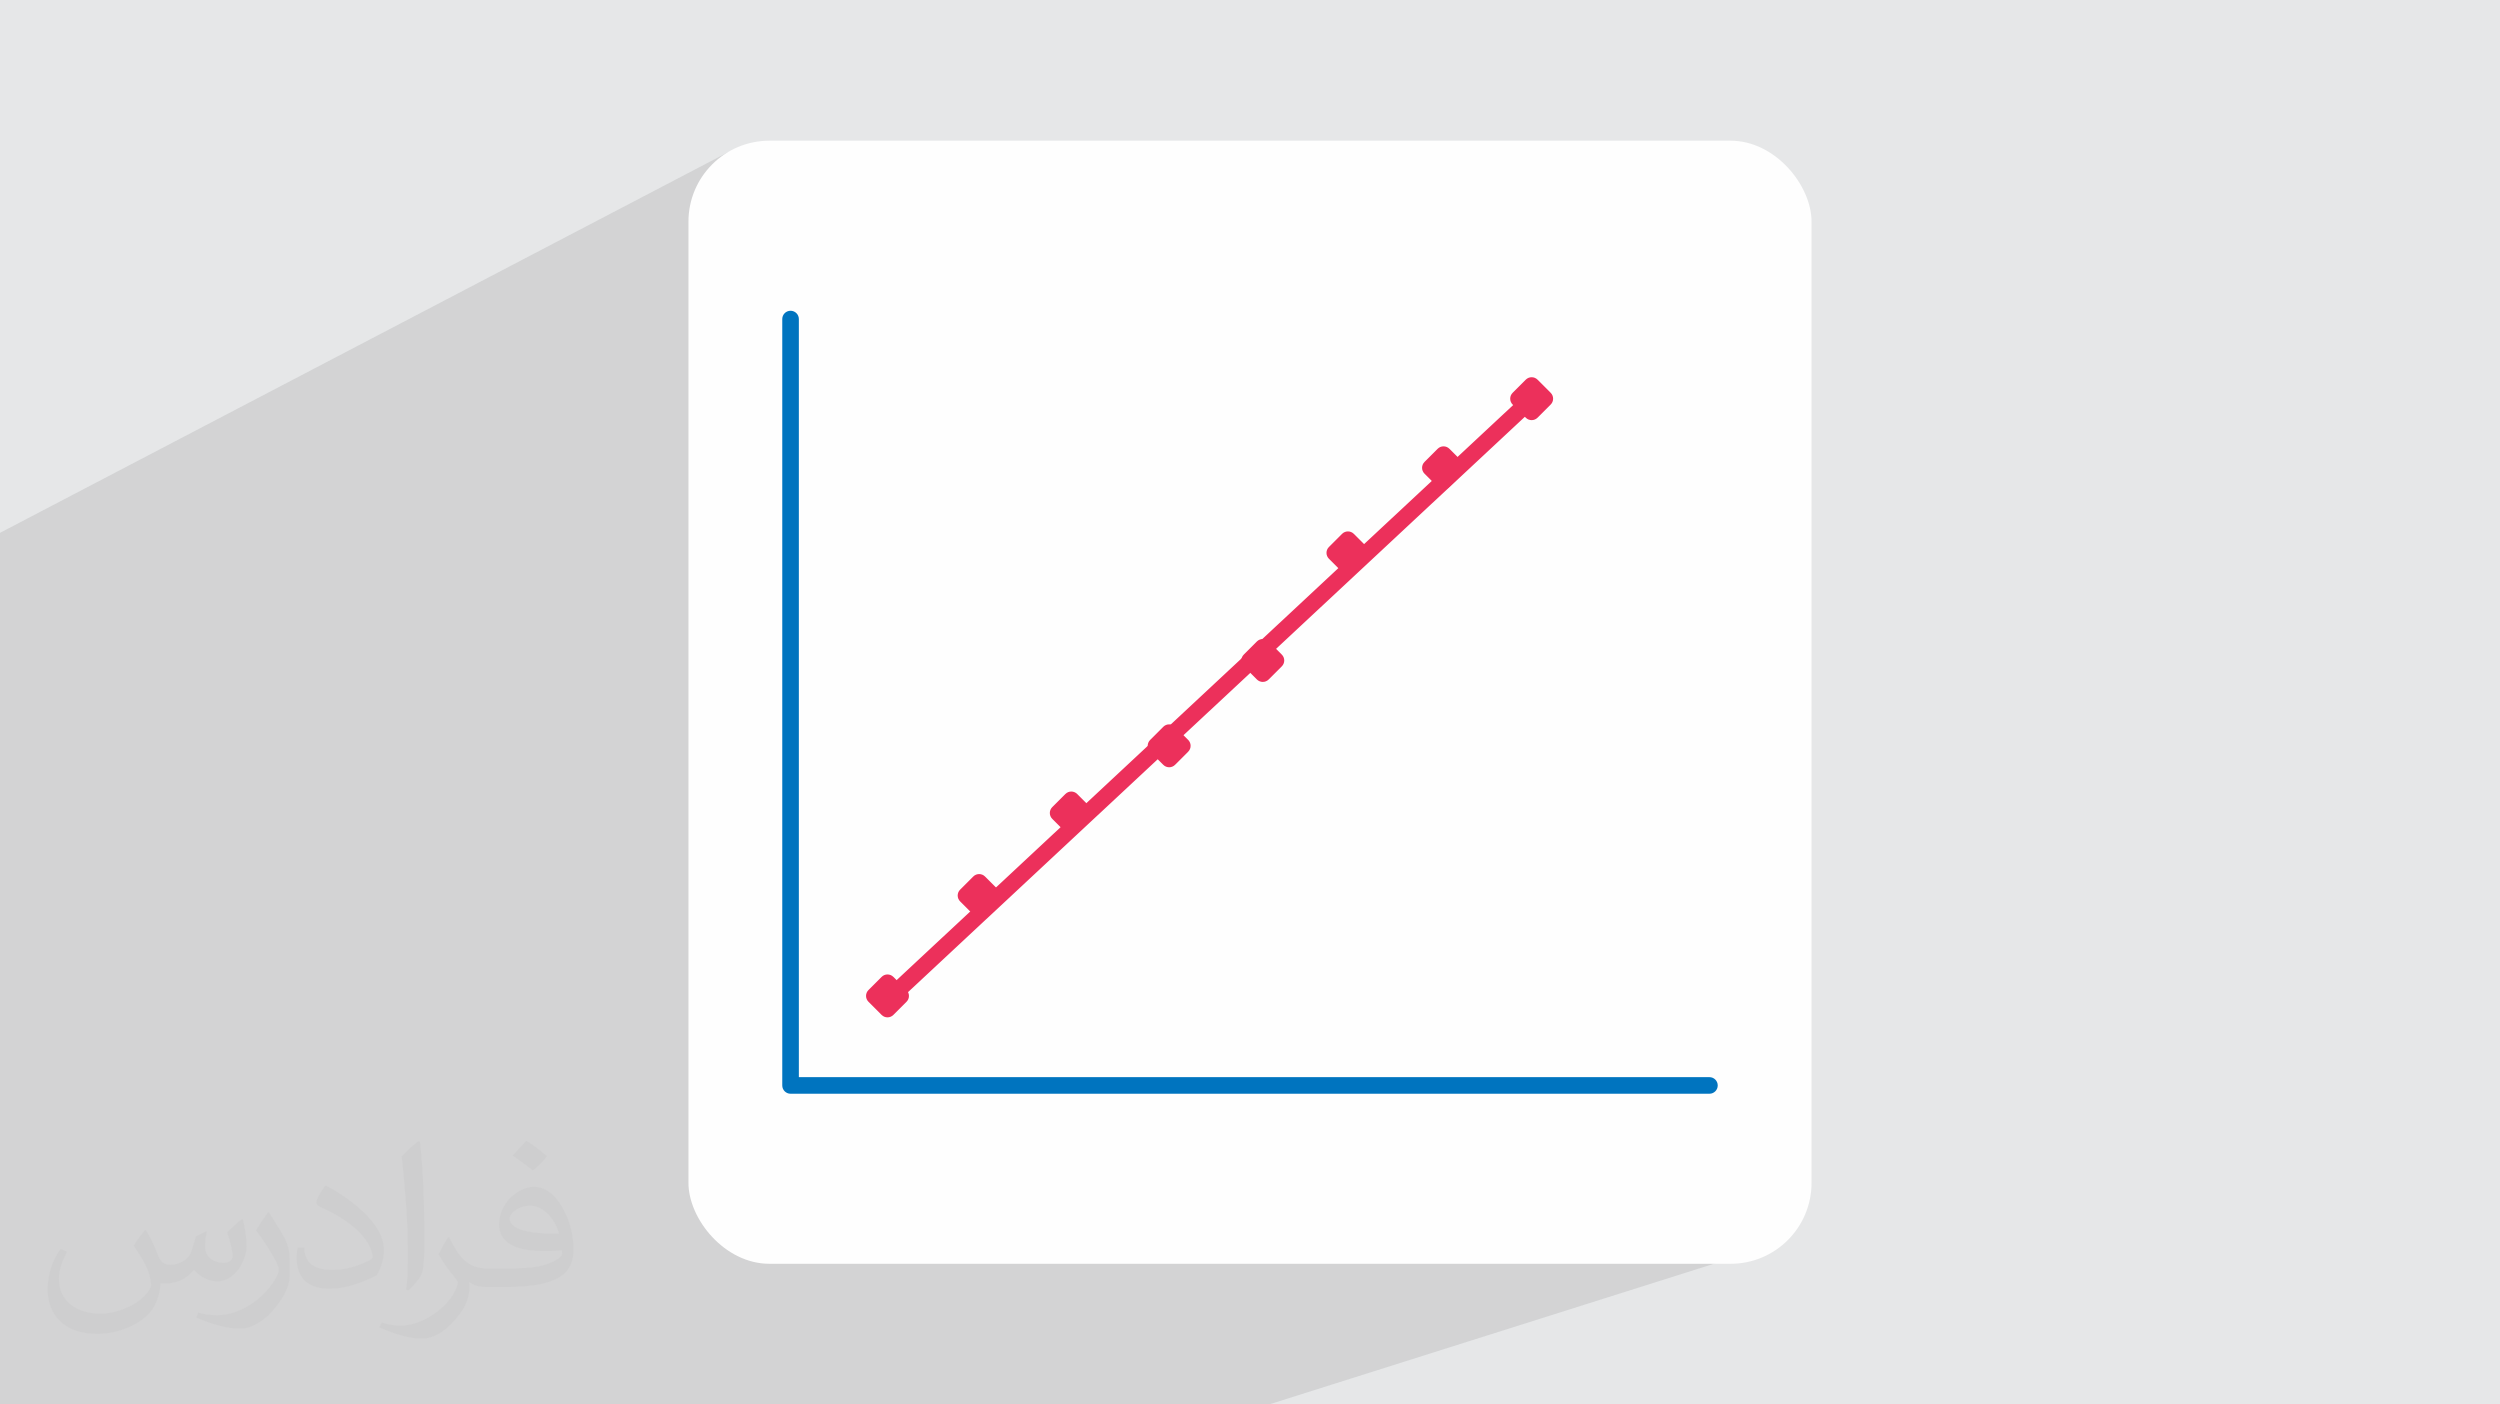 <?xml version="1.0" encoding="UTF-8"?>
<!DOCTYPE svg PUBLIC "-//W3C//DTD SVG 1.0//EN" "http://www.w3.org/TR/2001/REC-SVG-20010904/DTD/svg10.dtd">
<!-- Creator: CorelDRAW -->
<svg xmlns="http://www.w3.org/2000/svg" xml:space="preserve" width="94.192mm" height="52.917mm" version="1.0" style="shape-rendering:geometricPrecision; text-rendering:geometricPrecision; image-rendering:optimizeQuality; fill-rule:evenodd; clip-rule:evenodd"
viewBox="0 0 9404.92 5283.66"
 xmlns:xlink="http://www.w3.org/1999/xlink"
 xmlns:xodm="http://www.corel.com/coreldraw/odm/2003">
 <defs>
  <style type="text/css">
   <![CDATA[
    .fil3 {fill:#FEFEFE}
    .fil6 {fill:#EC305B}
    .fil4 {fill:#0074BF;fill-rule:nonzero}
    .fil5 {fill:#EC305B;fill-rule:nonzero}
    .fil2 {fill:#373435;fill-opacity:0.031}
    .fil1 {fill:#2B2A29;fill-opacity:0.102}
    .fil0 {fill:#E6E7E8}
   ]]>
  </style>
 </defs>
 <g id="Layer_x0020_1">
  <polygon class="fil0" points="-0,0 9404.92,0 9404.92,5283.66 -0,5283.66 "/>
  <polygon class="fil1" points="6532.25,3955.98 6723.22,4667.13 4773.4,5283.66 38.76,5283.66 -0,5283.66 -0,2004.49 2736.98,573.52 "/>
  <path class="fil2" d="M548.54 4627.69c17.95,27.21 29.6,53.36 40.96,82.43 8.45,16.91 12.93,48.09 52.57,48.09 11.61,0 28.28,-3.42 43.06,-11.61 16.63,-8.73 29.32,-21.94 35.94,-42l15.85 -53.36 38.57 -19.02 2.64 2.64c-5.27,20.09 -6.59,39.36 -6.59,54.43 0,44.63 38.57,61.56 69.22,61.56 17.95,0 34.09,-8.73 34.09,-25.11 0,-21.13 -8.98,-57.06 -20.62,-89.29 17.95,-17.95 35.94,-35.94 56.53,-50.47l3.17 1.6c8.98,38.04 14,75.56 14,100.66 0,24.57 -10.83,51.79 -19.81,69.49 -18.49,34.87 -51.25,62.62 -90.87,62.62 -30.1,0 -63.65,-15.07 -86.66,-43.06l-1.32 0c-21.66,26.96 -55.22,51.25 -108.86,51.25l-16.63 0c-2.64,35.41 -10.29,60.49 -21.94,82.95 -31.95,62.34 -126.81,106.47 -216.1,106.47 -124.17,0 -186.51,-71.59 -186.51,-166.96 0,-58.91 19.27,-113.6 48.88,-152.42l24.29 10.04c-18.49,35.41 -30.91,68.68 -30.91,101.45 0,89.29 72.66,131.83 156.4,131.83 77.68,0 173.83,-49.41 191.28,-106.72 -6.59,-62.62 -30.1,-91.93 -66.04,-148.99 10.83,-19.02 24.83,-38.04 42.28,-58.38l3.17 0 0 0 0 0 -0.02 -0.09zm1432.13 -336.04c26.15,16.39 51.79,35.66 76.87,57.85 -14,19.81 -31.45,37.79 -53.11,53.64 -25.11,-20.34 -50.19,-37.79 -75.84,-56.27 17.42,-19.55 34.62,-38.29 52.04,-55.22l0 0 0 0 0 0 0 0 0 0 0.03 0zm13.47 244.11c-42.28,0 -76.87,27.75 -76.87,48.34 0,44.13 84.53,57.85 185.72,57.31 -12.68,-51.79 -57.06,-105.68 -108.86,-105.68l0.01 0.03zm-94.86 236.19c54.96,0 103.04,-1.6 139.74,-10.83 40.96,-10.29 75.56,-30.91 75.56,-45.17 0,-3.7 0,-8.19 -1.32,-11.89 -22.98,2.11 -49.41,2.11 -72.38,2.11 -74.49,0 -131.55,-16.91 -154.02,-58.66 -5.55,-11.61 -9.51,-24.57 -9.51,-39.36 0,-40.43 17.42,-79.79 48.09,-107 25.61,-22.45 53.89,-36.44 82.67,-36.44 52.04,0 93.51,41.75 122.57,107.54 15.85,35.94 26.68,77.4 26.68,129.72 0,34.87 -9.51,64.19 -31.17,85.85 -40.43,39.11 -114.92,53.89 -229.04,53.89l-51.79 0 0 0 -13.47 0c-28.28,0 -48.62,-5.02 -64.72,-17.42l-2.64 0c0.79,6.59 1.32,12.93 1.32,19.02 0,25.61 -8.45,58.38 -25.61,84.53 -50.72,75.3 -105.68,108.04 -153.24,108.04 -48.09,0 -107,-18.49 -160.11,-42.54l9.51 -18.49c17.17,7.13 40.96,11.89 73.7,11.89 85.85,0 198.66,-82.43 212.66,-163 -3.17,-6.59 -8.98,-15.32 -17.17,-24.57 -25.11,-29.85 -40.96,-54.68 -55.75,-80.83 12.68,-25.11 24.29,-45.17 35.13,-63.4l4.49 -0.53c36.72,74.77 69.99,117.55 144.23,117.55l11.61 0 0 0 53.89 0 0 0 0 0 0 0 0 0 0 0 0.09 0.01zm-371.98 79c6.34,-34.34 6.87,-72.91 6.87,-108.86l0 -53.36c0,-99.6 -12.68,-244.36 -22.98,-338.68 17.95,-19.27 43.06,-42 62.87,-57.31l5.81 1.6c13.47,118.62 16.63,256 16.63,383.06 0,33.3 -1.32,65.79 -4.49,89.55 -1.85,30.1 -19.27,52.83 -56.53,87.7l-8.19 -3.7zm-382.8 -157.19c1.85,46.77 24.83,83.49 105.15,83.49 49.93,0 92.19,-12.93 138.96,-35.13 8.45,-3.7 12.93,-8.73 12.93,-12.93 0,-29.32 -22.45,-68.15 -60.23,-103.55 -36.72,-33.3 -85.34,-62.62 -130.76,-82.18 -15.6,-6.59 -20.62,-13.47 -20.62,-20.09 0,-13.47 17.95,-41.75 32.77,-62.09l5.02 -0.53c52.04,27.21 110.17,67.64 153.24,112.53 39.11,41.47 63.4,83.49 63.4,129.19 0,33.81 -10.29,65.51 -26.96,95.11 -57.06,28.79 -117.83,50.72 -178.06,50.72 -73.17,0 -123.1,-34.34 -123.1,-114.92 0,-8.73 0,-22.19 3.17,-39.64l25.11 0 0 0 0 0 0 0 0 0 0 0 -0.02 0zm-132.37 -132.9l45.45 73.45c16.63,27.21 32.23,56.81 32.23,103.55l0 59.7c0,48.34 -30.91,100.13 -80.83,151.38 -39.11,34.62 -73.7,49.41 -105.68,49.41 -47.55,0 -101.98,-14.79 -164.85,-41.75l7.13 -18.49c19.81,5.27 42.79,9.77 71.06,9.77 90.36,-0.53 182.8,-66.57 225.08,-147.15 5.02,-9.26 6.87,-17.95 6.87,-24.04 0,-9.26 -5.02,-19.55 -8.98,-28.79 -22.98,-43.31 -48.62,-82.95 -76.87,-119.68 14.79,-23.25 29.6,-45.7 45.7,-67.9l3.7 0.53 0 0 0 0 0 0 0 0 0 0 -0.02 0.01z"/>
  <rect class="fil3" x="2589.93" y="529.3" width="4225.03" height="4225.03" rx="304.59" ry="304.59"/>
  <g id="_1533108911264">
   <path class="fil4" d="M2942.85 1200.27c0,-17.23 13.98,-31.21 31.21,-31.21 17.24,0 31.21,13.98 31.21,31.21l0 2851.91 3425.56 0c17.23,0 31.21,13.97 31.21,31.21 0,17.23 -13.98,31.21 -31.21,31.21l-3456.78 0c-17.23,0 -31.21,-13.98 -31.21,-31.21l0 -2883.13z"/>
   <path class="fil5" d="M5752.51 1467.79c12.59,-11.71 32.3,-11 44.01,1.59 11.71,12.59 11,32.3 -1.59,44.02l-2418.64 2255.95c-12.59,11.71 -32.3,11 -44.01,-1.59 -11.71,-12.59 -11,-32.3 1.59,-44.01l2418.64 -2255.96z"/>
   <polygon class="fil6" points="3289.23,3746.56 3338.74,3697.05 3388.24,3746.56 3338.74,3796.05 "/>
   <path class="fil5" d="M3267.16 3724.48l49.51 -49.5c12.18,-12.19 31.95,-12.19 44.13,0l49.51 49.5c12.19,12.19 12.19,31.95 0,44.14l-49.51 49.51c-12.18,12.18 -31.95,12.18 -44.13,0l-49.51 -49.51c-12.19,-12.19 -12.19,-31.95 0,-44.14zm71.57 16.7l-5.36 5.37 5.36 5.36 5.36 -5.36 -5.36 -5.37z"/>
   <polygon class="fil6" points="3634.02,3368.93 3683.52,3319.43 3733.03,3368.93 3683.52,3418.43 "/>
   <path class="fil5" d="M3611.95 3346.86l49.51 -49.51c12.18,-12.18 31.94,-12.18 44.13,0l49.51 49.51c12.19,12.19 12.19,31.95 0,44.14l-49.51 49.5c-12.19,12.19 -31.95,12.19 -44.13,0l-49.51 -49.5c-12.19,-12.19 -12.19,-31.95 0,-44.14zm71.57 16.7l-5.37 5.36 5.37 5.37 5.36 -5.37 -5.36 -5.36z"/>
   <polygon class="fil6" points="3980.6,3058.45 4030.11,3008.94 4079.61,3058.45 4030.11,3107.94 "/>
   <path class="fil5" d="M3958.54 3036.37l49.51 -49.5c12.19,-12.19 31.95,-12.19 44.14,0l49.5 49.5c12.19,12.19 12.19,31.95 0,44.14l-49.5 49.51c-12.19,12.18 -31.95,12.18 -44.14,0l-49.51 -49.51c-12.18,-12.19 -12.18,-31.95 0,-44.14zm71.57 16.7l-5.36 5.37 5.36 5.36 5.37 -5.36 -5.37 -5.37z"/>
   <polygon class="fil6" points="4348.87,2805.72 4398.37,2756.22 4447.87,2805.72 4398.37,2855.23 "/>
   <path class="fil5" d="M4326.79 2783.66l49.51 -49.51c12.19,-12.18 31.95,-12.18 44.14,0l49.51 49.51c12.18,12.19 12.18,31.95 0,44.13l-49.51 49.51c-12.19,12.19 -31.95,12.19 -44.14,0l-49.51 -49.51c-12.18,-12.18 -12.18,-31.94 0,-44.13zm71.58 16.7l-5.37 5.36 5.37 5.36 5.36 -5.36 -5.36 -5.36z"/>
   <polygon class="fil6" points="4701.05,2484.67 4750.56,2435.16 4800.06,2484.67 4750.56,2534.17 "/>
   <path class="fil5" d="M4678.99 2462.6l49.51 -49.51c12.18,-12.19 31.95,-12.19 44.13,0l49.51 49.51c12.19,12.18 12.19,31.94 0,44.13l-49.51 49.51c-12.18,12.18 -31.95,12.18 -44.13,0l-49.51 -49.51c-12.19,-12.19 -12.19,-31.95 0,-44.13zm71.57 16.7l-5.36 5.36 5.36 5.36 5.36 -5.36 -5.36 -5.36z"/>
   <polygon class="fil6" points="5021.42,2079.89 5070.92,2030.4 5120.42,2079.89 5070.92,2129.4 "/>
   <path class="fil5" d="M4999.34 2057.82l49.51 -49.51c12.19,-12.18 31.95,-12.18 44.14,0l49.51 49.51c12.18,12.19 12.18,31.95 0,44.14l-49.51 49.5c-12.19,12.19 -31.95,12.19 -44.14,0l-49.51 -49.5c-12.18,-12.19 -12.18,-31.95 0,-44.14zm71.58 16.7l-5.37 5.36 5.37 5.37 5.36 -5.37 -5.36 -5.36z"/>
   <polygon class="fil6" points="5381.02,1759.87 5430.53,1710.36 5480.03,1759.87 5430.53,1809.36 "/>
   <path class="fil5" d="M5358.96 1737.79l49.51 -49.5c12.19,-12.19 31.95,-12.19 44.14,0l49.5 49.5c12.19,12.19 12.19,31.95 0,44.14l-49.5 49.51c-12.19,12.18 -31.95,12.18 -44.14,0l-49.51 -49.51c-12.19,-12.19 -12.19,-31.95 0,-44.14zm71.57 16.7l-5.36 5.37 5.36 5.36 5.37 -5.36 -5.37 -5.37z"/>
   <polygon class="fil6" points="5712.53,1499.82 5762.04,1450.32 5811.54,1499.82 5762.04,1549.32 "/>
   <path class="fil5" d="M5690.47 1477.75l49.51 -49.51c12.19,-12.18 31.95,-12.18 44.14,0l49.5 49.51c12.19,12.19 12.19,31.95 0,44.14l-49.5 49.51c-12.19,12.18 -31.95,12.18 -44.14,0l-49.51 -49.51c-12.19,-12.19 -12.19,-31.95 0,-44.14zm71.57 16.7l-5.36 5.36 5.36 5.37 5.37 -5.37 -5.37 -5.36z"/>
  </g>
 </g>
</svg>

